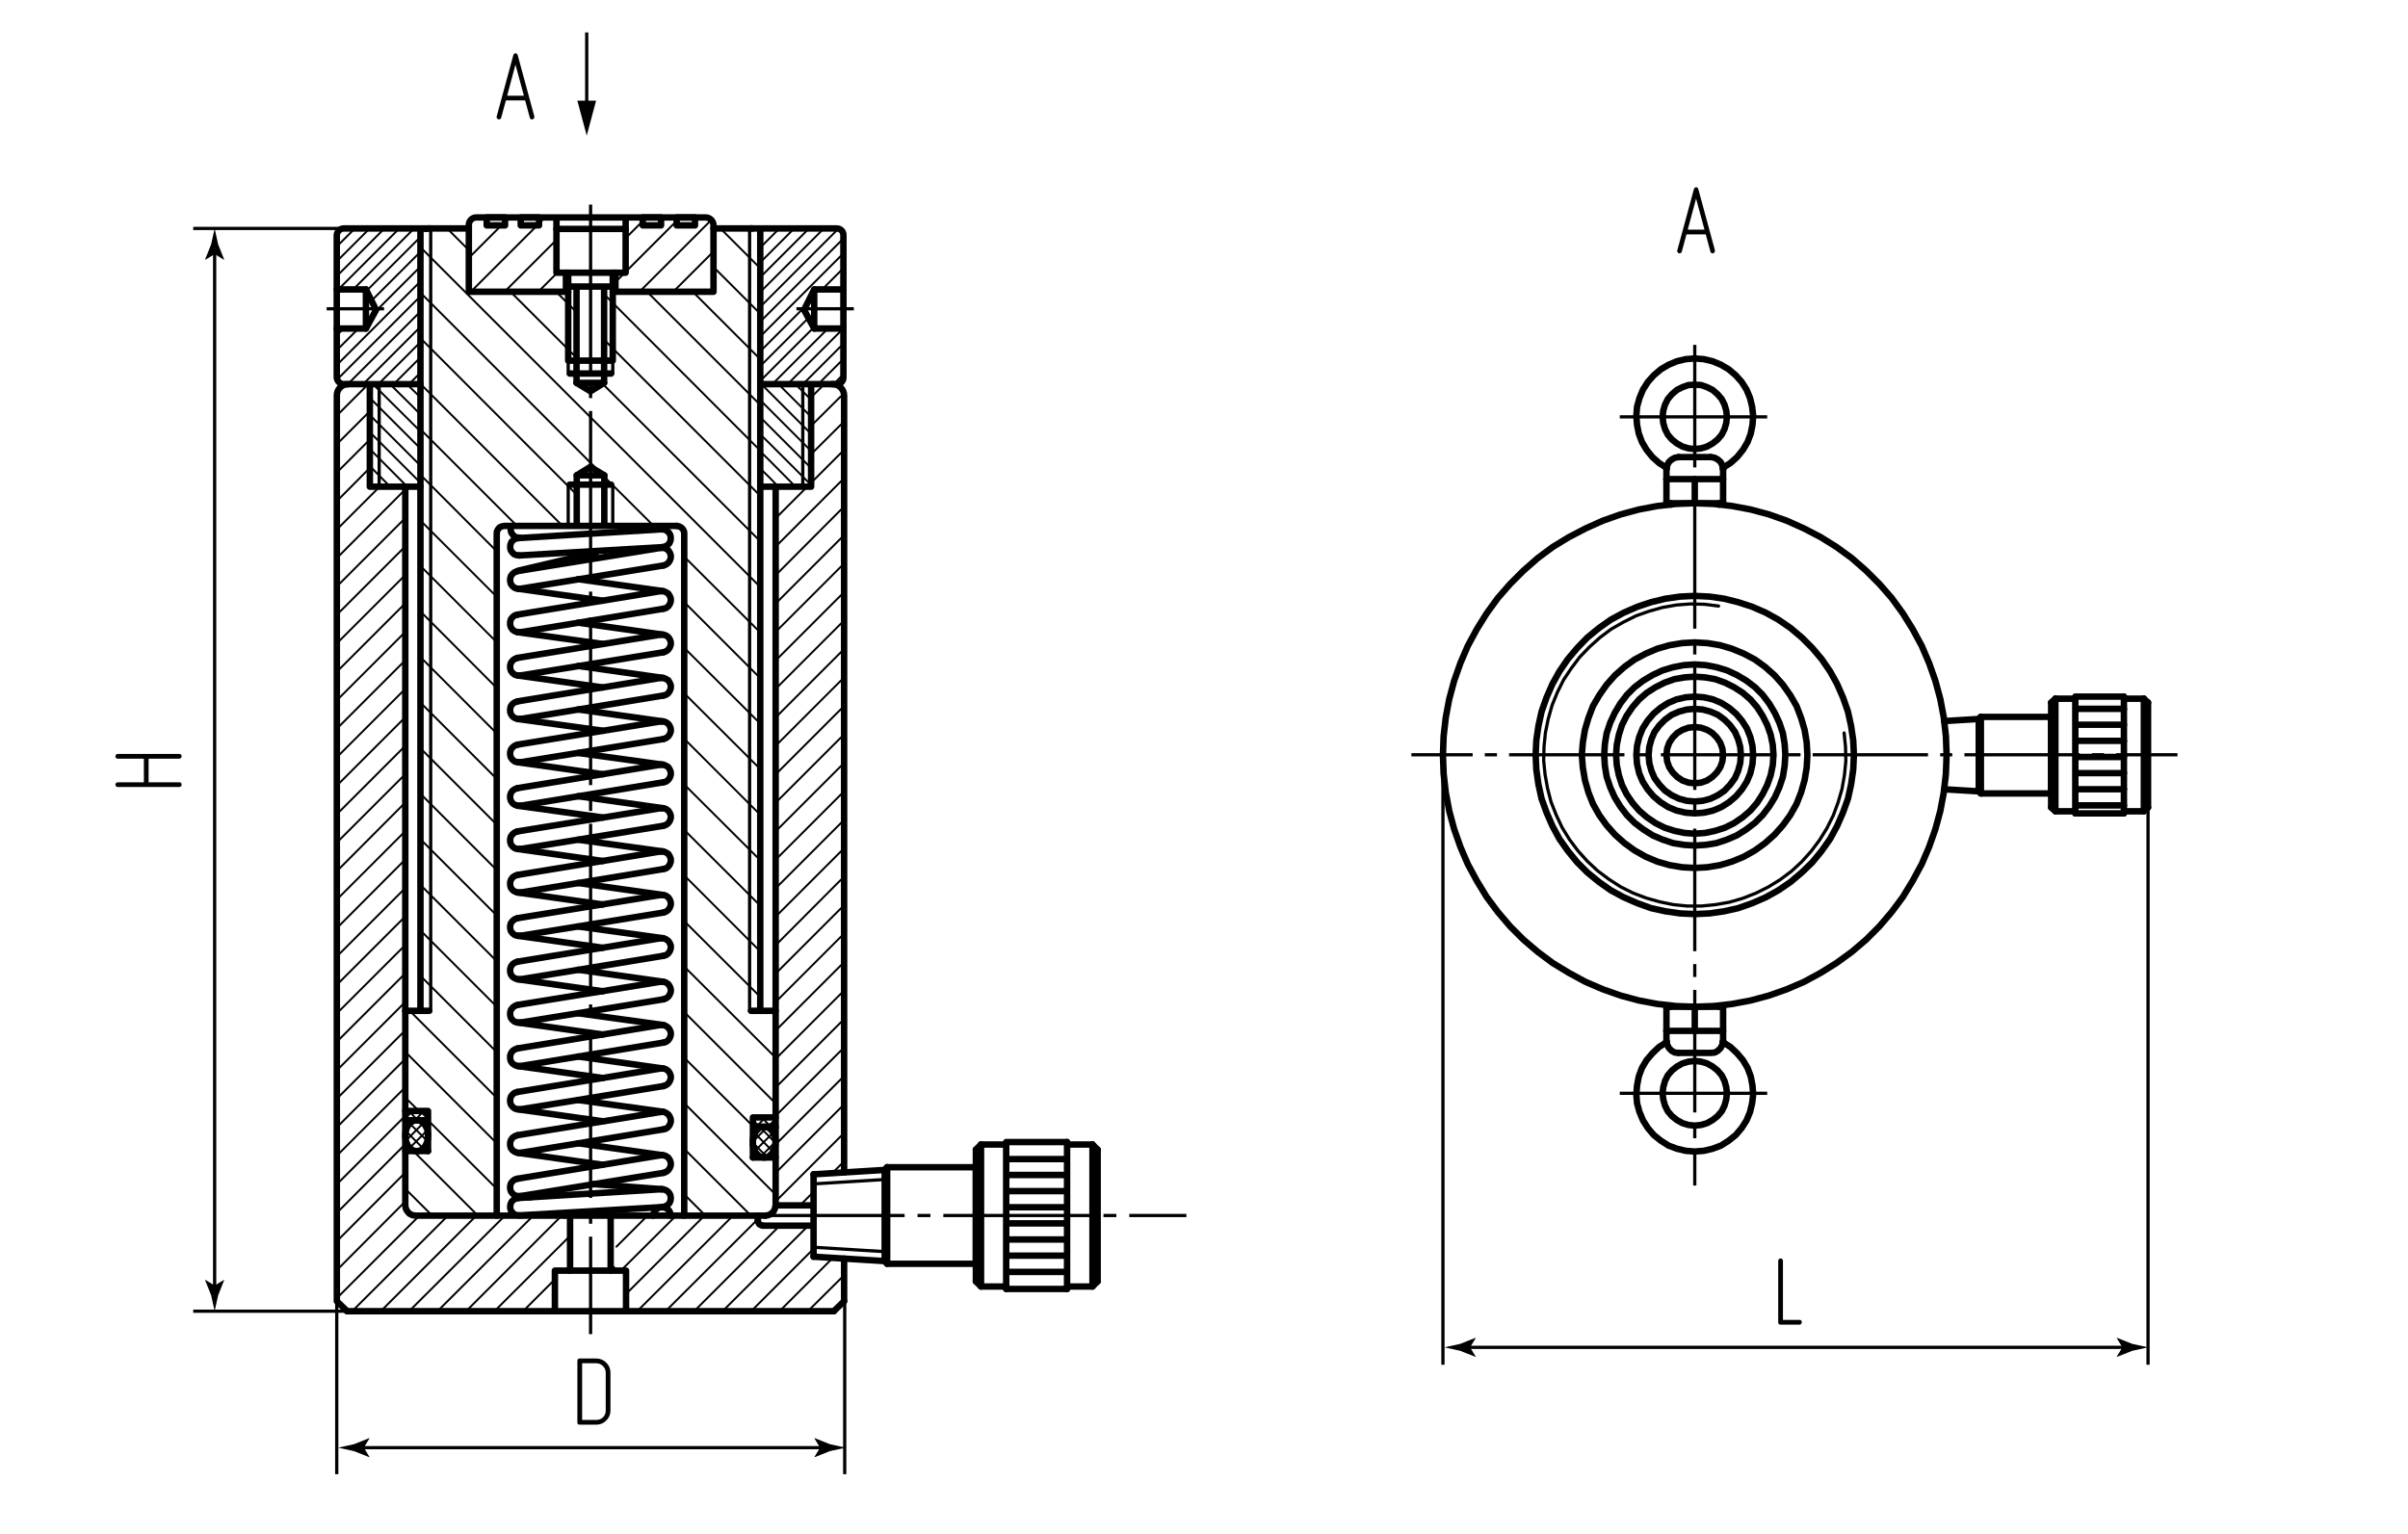 <?xml version="1.0" encoding="utf-8"?>
<!-- Generator: Adobe Illustrator 26.5.0, SVG Export Plug-In . SVG Version: 6.00 Build 0)  -->
<svg version="1.1" id="dg-pg" xmlns="http://www.w3.org/2000/svg" xmlns:xlink="http://www.w3.org/1999/xlink" x="0px" y="0px"
	 viewBox="0 0 373.227 237.76" style="enable-background:new 0 0 373.227 237.76;" xml:space="preserve">
<style type="text/css">
	.st0{fill:#010101;}
	.st1{fill:none;stroke:#000000;stroke-width:0.5;stroke-linecap:round;stroke-linejoin:round;stroke-miterlimit:10;}
	.st2{fill:none;stroke:#000000;stroke-width:0.3;stroke-linecap:round;stroke-linejoin:round;stroke-miterlimit:10;}
	.st3{fill:none;stroke:#000000;stroke-width:0.5;stroke-miterlimit:10;stroke-dasharray:26,2,2,2;}
	.st4{fill:none;stroke:#000000;stroke-width:0.5;stroke-miterlimit:10;stroke-dasharray:19,2,2,2;}
	.st5{fill:none;stroke:#000000;stroke-width:0.5;stroke-miterlimit:10;stroke-dasharray:22.819,2,2,2;}
	.st6{fill:none;stroke:#000000;stroke-width:0.5;stroke-miterlimit:10;}
	.st7{fill:none;stroke:#000000;stroke-width:0.5;stroke-miterlimit:10;stroke-dasharray:1.882,1.882;}
	.st8{fill:none;stroke:#000000;stroke-width:0.5;stroke-miterlimit:10;stroke-dasharray:17.879,1.882,1.882,1.882;}
	.st9{fill:none;stroke:#010101;stroke-width:0.5;stroke-miterlimit:10;}
	.st10{fill:none;stroke:#000000;stroke-linecap:round;stroke-linejoin:round;stroke-miterlimit:10;}
</style>
<g id="Texts">
	<g>
		<g>
			<path class="st0" d="M275.973,205.36c-0.24,0-0.36-0.12-0.36-0.36v-9.525c0-0.11,0.035-0.2,0.105-0.27
				c0.069-0.07,0.155-0.105,0.255-0.105s0.188,0.032,0.263,0.097c0.075,0.065,0.112,0.158,0.112,0.278v9.15h2.565
				c0.239,0,0.359,0.125,0.359,0.375c0,0.09-0.032,0.172-0.098,0.248c-0.064,0.075-0.152,0.112-0.262,0.112H275.973z"/>
		</g>
	</g>
	<g>
		<g>
			<path class="st0" d="M93.974,220.226c-0.43,0.43-0.95,0.645-1.56,0.645h-2.565c-0.24,0-0.36-0.12-0.36-0.36v-9.525
				c0-0.25,0.12-0.375,0.36-0.375h2.565c0.61,0,1.13,0.215,1.56,0.645c0.43,0.42,0.645,0.94,0.645,1.56v5.865
				C94.62,219.281,94.404,219.796,93.974,220.226z M93.884,212.816c0-0.2-0.038-0.387-0.112-0.562
				c-0.075-0.175-0.18-0.33-0.315-0.465c-0.135-0.135-0.291-0.242-0.465-0.322s-0.367-0.12-0.577-0.12h-2.19v8.79h2.19
				c0.42,0,0.77-0.138,1.05-0.413c0.28-0.275,0.42-0.623,0.42-1.042V212.816z"/>
		</g>
	</g>
	<g>
		<g>
			<path class="st0" d="M18.264,117.62c-0.25,0-0.375-0.125-0.375-0.375c0-0.09,0.032-0.173,0.097-0.248
				c0.065-0.075,0.158-0.113,0.278-0.113h9.525c0.12,0,0.21,0.035,0.27,0.105c0.06,0.07,0.09,0.155,0.09,0.255
				s-0.032,0.188-0.098,0.262c-0.065,0.075-0.152,0.113-0.262,0.113h-4.755v3.66h4.755c0.24,0,0.36,0.125,0.36,0.375
				c0,0.1-0.032,0.186-0.098,0.255c-0.065,0.07-0.152,0.105-0.262,0.105h-9.525c-0.11,0-0.2-0.035-0.27-0.105
				s-0.105-0.155-0.105-0.255c0-0.1,0.032-0.188,0.097-0.262c0.065-0.075,0.158-0.113,0.278-0.113h4.035v-3.66H18.264z"/>
		</g>
	</g>
	<g>
		<g>
			<path class="st0" d="M77.69,18.225c-0.06,0.19-0.175,0.285-0.345,0.285c-0.1,0-0.188-0.035-0.263-0.105s-0.112-0.155-0.112-0.255
				c0-0.04,0.005-0.075,0.015-0.105l2.565-9.45c0.06-0.22,0.175-0.33,0.345-0.33c0.18,0,0.3,0.11,0.36,0.33l2.565,9.45v0.105
				c0,0.1-0.037,0.185-0.112,0.255s-0.158,0.105-0.248,0.105c-0.19,0-0.305-0.095-0.345-0.285l-0.72-2.655H78.41L77.69,18.225z
				 M79.895,10.02l-1.29,4.815H81.2L79.895,10.02z"/>
		</g>
	</g>
	<g>
		<g>
			<path class="st0" d="M260.677,38.99c-0.061,0.19-0.175,0.285-0.345,0.285c-0.101,0-0.188-0.035-0.263-0.105
				s-0.112-0.155-0.112-0.255c0-0.04,0.005-0.075,0.015-0.105l2.564-9.45c0.061-0.22,0.175-0.33,0.346-0.33
				c0.18,0,0.3,0.11,0.359,0.33l2.565,9.45v0.105c0,0.1-0.037,0.185-0.112,0.255s-0.158,0.105-0.248,0.105
				c-0.189,0-0.305-0.095-0.345-0.285l-0.72-2.655h-2.985L260.677,38.99z M262.882,30.785l-1.29,4.815h2.595L262.882,30.785z"/>
		</g>
	</g>
</g>
<g id="Thread">
	<line class="st1" x1="124.429" y1="59.725" x2="124.429" y2="75.45"/>
	<line class="st1" x1="137.127" y1="182.862" x2="126.101" y2="183.544"/>
	<line class="st1" x1="137.157" y1="194.047" x2="126.131" y2="193.365"/>
	<line class="st1" x1="58.77" y1="59.725" x2="58.77" y2="75.45"/>
	<path class="st1" d="M129.142,67.916"/>
	<path class="st1" d="M129.142,38.597"/>
	<polyline class="st1" points="266.366,93.955 264.198,93.684 262.03,93.629 259.861,93.792 257.692,94.172 255.579,94.767 
		253.573,95.472 251.621,96.449 249.723,97.533 247.99,98.833 246.363,100.298 244.845,101.87 243.544,103.604 242.351,105.392 
		241.376,107.345 240.563,109.35 239.966,111.465 239.533,113.578 239.316,115.747 239.261,117.915 239.478,120.084 
		239.858,122.198 240.399,124.313 241.213,126.371 242.134,128.324 243.272,130.167 244.574,131.902 246.037,133.528 
		247.61,134.991 249.345,136.293 251.188,137.485 253.139,138.461 255.144,139.219 257.259,139.816 259.373,140.249 
		261.542,140.466 263.71,140.466 265.879,140.249 268.047,139.871 270.107,139.274 272.167,138.461 274.118,137.485 
		275.961,136.346 277.696,135.045 279.269,133.582 280.732,131.955 282.032,130.221 283.172,128.378 284.147,126.426 
		284.906,124.366 285.503,122.306 285.882,120.138 286.098,117.969 286.045,115.801 285.828,113.633 	"/>
	<line class="st1" x1="94.976" y1="75.274" x2="94.976" y2="81.353"/>
	<line class="st1" x1="88.068" y1="75.134" x2="88.068" y2="81.099"/>
	<line class="st1" x1="94.976" y1="55.727" x2="94.976" y2="57.838"/>
	<line class="st1" x1="88.068" y1="45.514" x2="88.068" y2="57.583"/>
	<line class="st1" x1="66.757" y1="35.417" x2="66.757" y2="156.749"/>
	<line class="st1" x1="116.185" y1="35.417" x2="116.185" y2="156.749"/>
	<path class="st1" d="M42.972,70.746"/>
</g>
<g id="Sections">
	<line class="st2" x1="87.485" y1="188.841" x2="87.068" y2="188.462"/>
	<line class="st2" x1="120.223" y1="175.617" x2="119.844" y2="175.238"/>
	<line class="st2" x1="119.466" y1="174.678" x2="118.064" y2="173.238"/>
	<line class="st2" x1="117.723" y1="174.678" x2="116.699" y2="173.655"/>
	<line class="st2" x1="120.186" y1="177.178" x2="117.836" y2="174.791"/>
	<line class="st2" x1="119.807" y1="178.543" x2="117.003" y2="175.701"/>
	<line class="st2" x1="118.897" y1="179.376" x2="116.699" y2="177.178"/>
	<line class="st2" x1="66.341" y1="173.488" x2="65.129" y2="172.238"/>
	<line class="st2" x1="64.75" y1="173.678" x2="63.348" y2="172.238"/>
	<line class="st2" x1="66.19" y1="175.117" x2="64.788" y2="173.678"/>
	<line class="st2" x1="63.007" y1="176.678" x2="62.817" y2="176.488"/>
	<line class="st2" x1="66.228" y1="176.898" x2="63.5" y2="174.17"/>
	<line class="st2" x1="65.584" y1="178.035" x2="62.893" y2="175.345"/>
	<line class="st2" x1="64.219" y1="178.414" x2="63.045" y2="177.239"/>
	<line class="st2" x1="117.874" y1="179.338" x2="120.223" y2="176.989"/>
	<line class="st2" x1="117.003" y1="178.429" x2="119.844" y2="175.587"/>
	<line class="st2" x1="119.011" y1="174.678" x2="120.223" y2="173.465"/>
	<line class="st2" x1="116.699" y1="176.989" x2="118.897" y2="174.753"/>
	<line class="st2" x1="117.23" y1="174.678" x2="118.632" y2="173.238"/>
	<line class="st2" x1="116.699" y1="173.465" x2="116.889" y2="173.238"/>
	<line class="st2" x1="64.826" y1="178.452" x2="66.19" y2="177.05"/>
	<line class="st2" x1="63.5" y1="177.959" x2="66.228" y2="175.231"/>
	<line class="st2" x1="66.038" y1="173.678" x2="66.341" y2="173.374"/>
	<line class="st2" x1="62.931" y1="176.823" x2="65.621" y2="174.094"/>
	<line class="st2" x1="64.295" y1="173.678" x2="65.697" y2="172.238"/>
	<line class="st2" x1="63.045" y1="174.928" x2="64.257" y2="173.715"/>
	<line class="st2" x1="62.817" y1="173.374" x2="63.954" y2="172.238"/>
	<line class="st2" x1="62.817" y1="181.679" x2="63.045" y2="181.452"/>
	<line class="st2" x1="120.868" y1="186.871" x2="120.223" y2="186.226"/>
	<line class="st2" x1="95.67" y1="196.988" x2="94.647" y2="195.965"/>
	<g>
		<line class="st2" x1="125.793" y1="61.514" x2="127.436" y2="59.901"/>
		<line class="st2" x1="125.929" y1="65.811" x2="130.307" y2="61.463"/>
		<line class="st2" x1="125.555" y1="70.581" x2="130.766" y2="65.4"/>
		<line class="st2" x1="120.212" y1="80.357" x2="130.378" y2="70.191"/>
		<line class="st2" x1="120.212" y1="84.752" x2="130.822" y2="74.143"/>
		<line class="st2" x1="120.212" y1="89.186" x2="130.822" y2="78.538"/>
		<line class="st2" x1="120.212" y1="93.581" x2="130.822" y2="82.972"/>
		<line class="st2" x1="120.212" y1="97.977" x2="130.822" y2="87.367"/>
		<line class="st2" x1="120.212" y1="102.41" x2="130.822" y2="91.8"/>
		<line class="st2" x1="120.212" y1="106.805" x2="130.822" y2="96.196"/>
		<line class="st2" x1="120.212" y1="111.239" x2="130.822" y2="100.629"/>
		<line class="st2" x1="120.212" y1="115.634" x2="130.822" y2="105.025"/>
		<line class="st2" x1="120.212" y1="120.068" x2="130.822" y2="109.458"/>
		<line class="st2" x1="120.212" y1="124.463" x2="130.822" y2="113.853"/>
		<line class="st2" x1="120.212" y1="128.896" x2="130.822" y2="118.287"/>
		<line class="st2" x1="120.212" y1="133.292" x2="130.822" y2="122.682"/>
		<line class="st2" x1="120.212" y1="137.725" x2="130.822" y2="127.115"/>
		<line class="st2" x1="120.212" y1="142.121" x2="130.822" y2="131.511"/>
		<line class="st2" x1="120.212" y1="146.554" x2="130.822" y2="135.906"/>
		<line class="st2" x1="120.212" y1="150.949" x2="130.822" y2="140.34"/>
		<line class="st2" x1="120.212" y1="155.345" x2="130.822" y2="144.735"/>
		<line class="st2" x1="120.212" y1="159.778" x2="130.822" y2="149.168"/>
		<line class="st2" x1="120.212" y1="164.173" x2="130.822" y2="153.564"/>
		<line class="st2" x1="95.544" y1="193.274" x2="100.357" y2="188.462"/>
		<line class="st2" x1="120.212" y1="168.607" x2="130.822" y2="157.997"/>
		<line class="st2" x1="120.212" y1="173.002" x2="130.822" y2="162.393"/>
		<line class="st2" x1="96.226" y1="196.988" x2="104.79" y2="188.462"/>
		<line class="st2" x1="120.212" y1="177.436" x2="130.822" y2="166.826"/>
		<line class="st2" x1="97.022" y1="200.625" x2="109.185" y2="188.462"/>
		<line class="st2" x1="120.212" y1="181.831" x2="130.822" y2="171.221"/>
		<line class="st2" x1="98.765" y1="203.278" x2="113.619" y2="188.462"/>
		<line class="st2" x1="120.212" y1="186.264" x2="130.822" y2="175.655"/>
		<line class="st2" x1="103.161" y1="203.278" x2="118.014" y2="188.462"/>
		<line class="st2" x1="107.594" y1="203.278" x2="120.767" y2="190.105"/>
		<line class="st2" x1="123.944" y1="186.928" x2="126.025" y2="184.846"/>
		<line class="st2" x1="129.041" y1="181.831" x2="130.802" y2="180.07"/>
		<line class="st2" x1="111.989" y1="203.278" x2="125.128" y2="190.177"/>
		<line class="st2" x1="116.423" y1="203.278" x2="126.025" y2="193.675"/>
		<line class="st2" x1="120.818" y1="203.278" x2="128.914" y2="195.182"/>
		<line class="st2" x1="125.214" y1="203.278" x2="130.822" y2="197.708"/>
		<line class="st2" x1="52.502" y1="64.136" x2="56.716" y2="59.923"/>
		<line class="st2" x1="52.502" y1="68.57" x2="57.015" y2="64.057"/>
		<line class="st2" x1="52.196" y1="73.271" x2="57.246" y2="68.221"/>
		<line class="st2" x1="52.196" y1="77.705" x2="57.152" y2="72.711"/>
		<line class="st2" x1="52.196" y1="82.1" x2="58.808" y2="75.488"/>
		<line class="st2" x1="52.196" y1="86.533" x2="62.806" y2="75.886"/>
		<line class="st2" x1="52.196" y1="90.929" x2="62.806" y2="80.319"/>
		<line class="st2" x1="52.196" y1="95.324" x2="62.806" y2="84.715"/>
		<line class="st2" x1="52.196" y1="99.758" x2="62.806" y2="89.148"/>
		<line class="st2" x1="52.196" y1="104.153" x2="62.806" y2="93.543"/>
		<line class="st2" x1="52.196" y1="108.586" x2="62.806" y2="97.977"/>
		<line class="st2" x1="52.196" y1="112.982" x2="62.806" y2="102.372"/>
		<line class="st2" x1="52.196" y1="117.415" x2="62.806" y2="106.805"/>
		<line class="st2" x1="52.196" y1="121.811" x2="62.806" y2="111.201"/>
		<line class="st2" x1="52.196" y1="126.244" x2="62.806" y2="115.634"/>
		<line class="st2" x1="52.196" y1="130.639" x2="62.806" y2="120.03"/>
		<line class="st2" x1="52.196" y1="135.073" x2="62.806" y2="124.425"/>
		<line class="st2" x1="52.196" y1="139.468" x2="62.806" y2="128.858"/>
		<line class="st2" x1="52.196" y1="143.901" x2="62.806" y2="133.254"/>
		<line class="st2" x1="52.196" y1="148.297" x2="62.806" y2="137.687"/>
		<line class="st2" x1="52.196" y1="152.692" x2="62.806" y2="142.083"/>
		<line class="st2" x1="52.196" y1="157.126" x2="62.806" y2="146.516"/>
		<line class="st2" x1="52.196" y1="161.521" x2="62.806" y2="150.911"/>
		<line class="st2" x1="52.196" y1="165.954" x2="62.806" y2="155.345"/>
		<line class="st2" x1="52.196" y1="170.35" x2="62.806" y2="159.74"/>
		<line class="st2" x1="52.196" y1="174.783" x2="62.806" y2="164.173"/>
		<line class="st2" x1="52.196" y1="179.179" x2="62.806" y2="168.569"/>
		<line class="st2" x1="52.234" y1="183.574" x2="62.806" y2="173.002"/>
		<line class="st2" x1="52.438" y1="187.803" x2="62.806" y2="177.398"/>
		<line class="st2" x1="52.424" y1="192.213" x2="62.806" y2="181.793"/>
		<line class="st2" x1="52.424" y1="196.693" x2="62.806" y2="186.273"/>
		<line class="st2" x1="52.196" y1="201.269" x2="64.864" y2="188.602"/>
		<line class="st2" x1="54.583" y1="203.278" x2="69.437" y2="188.462"/>
		<line class="st2" x1="59.017" y1="203.278" x2="73.832" y2="188.462"/>
		<line class="st2" x1="63.412" y1="203.278" x2="78.266" y2="188.462"/>
		<line class="st2" x1="67.808" y1="203.278" x2="82.661" y2="188.462"/>
		<line class="st2" x1="72.241" y1="203.278" x2="87.057" y2="188.462"/>
		<line class="st2" x1="76.636" y1="203.278" x2="88.383" y2="191.569"/>
		<line class="st2" x1="81.07" y1="203.278" x2="85.996" y2="198.352"/>
	</g>
	<line class="st2" x1="97.564" y1="203.278" x2="97.034" y2="202.747"/>
	<g>
		<line class="st2" x1="109.348" y1="188.462" x2="106.052" y2="185.165"/>
		<line class="st2" x1="116.396" y1="188.462" x2="106.052" y2="178.118"/>
		<line class="st2" x1="120.223" y1="185.203" x2="106.052" y2="171.032"/>
		<line class="st2" x1="116.398" y1="174.292" x2="106.052" y2="163.984"/>
		<line class="st2" x1="120.223" y1="171.07" x2="106.052" y2="156.898"/>
		<line class="st2" x1="119.841" y1="163.602" x2="106.052" y2="149.85"/>
		<line class="st2" x1="117.874" y1="154.587" x2="106.052" y2="142.803"/>
		<line class="st2" x1="117.874" y1="147.539" x2="106.052" y2="135.717"/>
		<line class="st2" x1="117.874" y1="140.453" x2="106.052" y2="128.669"/>
		<line class="st2" x1="117.874" y1="133.405" x2="106.052" y2="121.621"/>
		<line class="st2" x1="117.874" y1="126.358" x2="106.052" y2="114.535"/>
		<line class="st2" x1="117.874" y1="119.272" x2="106.052" y2="107.487"/>
		<line class="st2" x1="117.874" y1="112.224" x2="106.052" y2="100.44"/>
		<line class="st2" x1="117.874" y1="105.176" x2="106.052" y2="93.354"/>
		<line class="st2" x1="117.874" y1="98.09" x2="106.052" y2="86.306"/>
		<line class="st2" x1="101.223" y1="81.439" x2="93.729" y2="73.983"/>
		<line class="st2" x1="117.874" y1="62.813" x2="100.42" y2="45.36"/>
		<line class="st2" x1="117.874" y1="55.727" x2="107.538" y2="45.391"/>
		<line class="st2" x1="117.874" y1="48.68" x2="110.915" y2="41.721"/>
		<line class="st2" x1="117.874" y1="41.632" x2="111.66" y2="35.417"/>
		<line class="st2" x1="66.986" y1="188.462" x2="62.817" y2="184.294"/>
		<line class="st2" x1="74.071" y1="188.462" x2="64.333" y2="178.724"/>
		<line class="st2" x1="76.989" y1="184.294" x2="66.528" y2="173.87"/>
		<line class="st2" x1="76.989" y1="177.246" x2="62.95" y2="163.207"/>
		<line class="st2" x1="76.989" y1="170.198" x2="63.954" y2="157.164"/>
		<line class="st2" x1="76.989" y1="163.113" x2="65.205" y2="151.328"/>
		<line class="st2" x1="76.989" y1="156.065" x2="65.205" y2="144.28"/>
		<line class="st2" x1="76.989" y1="149.017" x2="65.205" y2="137.232"/>
		<line class="st2" x1="76.989" y1="141.931" x2="65.205" y2="130.147"/>
		<line class="st2" x1="76.989" y1="134.883" x2="65.205" y2="123.099"/>
		<line class="st2" x1="76.989" y1="127.835" x2="65.205" y2="116.051"/>
		<line class="st2" x1="76.989" y1="120.75" x2="65.205" y2="108.965"/>
		<line class="st2" x1="76.989" y1="113.702" x2="65.205" y2="101.917"/>
		<line class="st2" x1="76.989" y1="106.654" x2="65.205" y2="94.832"/>
		<line class="st2" x1="76.989" y1="99.568" x2="65.205" y2="87.784"/>
		<line class="st2" x1="76.989" y1="92.52" x2="65.205" y2="80.736"/>
		<line class="st2" x1="76.989" y1="85.472" x2="65.205" y2="73.65"/>
		<line class="st2" x1="80.132" y1="81.53" x2="65.205" y2="66.602"/>
		<line class="st2" x1="87.296" y1="81.645" x2="65.205" y2="59.554"/>
		<line class="st2" x1="89.181" y1="76.483" x2="65.205" y2="52.469"/>
		<line class="st2" x1="92.127" y1="72.343" x2="65.205" y2="45.421"/>
		<line class="st2" x1="117.849" y1="91.018" x2="65.205" y2="38.373"/>
		<line class="st2" x1="72.522" y1="38.637" x2="69.297" y2="35.417"/>
		<line class="st2" x1="89.114" y1="55.217" x2="79.275" y2="45.39"/>
		<line class="st2" x1="117.76" y1="83.843" x2="93.593" y2="59.695"/>
		<line class="st2" x1="89.502" y1="48.537" x2="86.298" y2="45.332"/>
		<line class="st2" x1="117.874" y1="76.909" x2="93.704" y2="52.739"/>
		<line class="st2" x1="118.016" y1="70.041" x2="93.826" y2="45.813"/>
		<line class="st2" x1="64.816" y1="172.121" x2="62.918" y2="170.261"/>
	</g>
	<line class="st2" x1="125.718" y1="64.613" x2="120.83" y2="59.725"/>
	<line class="st2" x1="125.718" y1="61.96" x2="123.444" y2="59.725"/>
	<g>
		<polyline class="st2" points="65.167,64.272 63.916,62.984 60.62,59.725 		"/>
		<line class="st2" x1="65.19" y1="61.634" x2="63.258" y2="59.741"/>
		<polyline class="st2" points="65.167,66.886 63.916,65.636 57.967,59.725 		"/>
		<polyline class="st2" points="65.167,69.539 63.916,68.288 57.323,61.695 		"/>
		<polyline class="st2" points="65.167,72.191 63.916,70.941 57.323,64.348 		"/>
		<polyline class="st2" points="65.167,74.844 63.916,73.593 57.323,67 		"/>
		<line class="st2" x1="60.468" y1="75.45" x2="57.323" y2="72.267"/>
		<line class="st2" x1="63.121" y1="75.45" x2="57.323" y2="69.615"/>
	</g>
	<polyline class="st2" points="125.718,67.265 119.125,60.672 118.177,59.725 	"/>
	<polyline class="st2" points="125.718,69.918 119.125,63.325 117.836,62.036 	"/>
	<polyline class="st2" points="125.718,72.57 119.125,65.977 117.836,64.689 	"/>
	<polyline class="st2" points="125.718,75.185 119.125,68.592 117.836,67.341 	"/>
	<polyline class="st2" points="123.293,75.45 119.125,71.244 117.836,69.994 	"/>
	<polyline class="st2" points="120.64,75.45 119.125,73.896 117.836,72.646 	"/>
	<path class="st2" d="M135.2,36.171"/>
	<path class="st2" d="M127.617,43.754"/>
	<line class="st2" x1="52.208" y1="58.882" x2="65.042" y2="46.048"/>
	<line class="st2" x1="73.26" y1="44.942" x2="84.37" y2="33.832"/>
	<line class="st2" x1="54.011" y1="59.45" x2="65.042" y2="48.418"/>
	<line class="st2" x1="56.329" y1="59.502" x2="65.042" y2="50.789"/>
	<line class="st2" x1="58.684" y1="59.517" x2="65.042" y2="53.16"/>
	<line class="st2" x1="61.018" y1="59.554" x2="65.042" y2="55.53"/>
	<line class="st2" x1="63.48" y1="59.463" x2="65.042" y2="57.901"/>
	<line class="st2" x1="52.208" y1="56.585" x2="65.042" y2="43.751"/>
	<line class="st2" x1="58.155" y1="48.34" x2="65.042" y2="41.454"/>
	<line class="st2" x1="52.208" y1="54.288" x2="55.514" y2="50.981"/>
	<line class="st2" x1="57.615" y1="46.584" x2="65.042" y2="39.157"/>
	<line class="st2" x1="52.208" y1="51.991" x2="53.193" y2="51.006"/>
	<line class="st2" x1="56.82" y1="45.082" x2="65.042" y2="36.86"/>
	<line class="st2" x1="54.806" y1="44.799" x2="64.061" y2="35.544"/>
	<line class="st2" x1="52.208" y1="45.101" x2="61.863" y2="35.445"/>
	<line class="st2" x1="52.208" y1="42.804" x2="59.526" y2="35.485"/>
	<line class="st2" x1="52.208" y1="40.507" x2="57.377" y2="35.338"/>
	<line class="st2" x1="52.208" y1="38.21" x2="55.047" y2="35.371"/>
	<line class="st2" x1="118.011" y1="58.882" x2="126.224" y2="50.669"/>
	<line class="st2" x1="119.814" y1="59.45" x2="128.261" y2="51.003"/>
	<line class="st2" x1="122.132" y1="59.502" x2="130.845" y2="50.789"/>
	<line class="st2" x1="124.488" y1="59.517" x2="130.845" y2="53.16"/>
	<line class="st2" x1="126.822" y1="59.554" x2="130.845" y2="55.53"/>
	<line class="st2" x1="129.284" y1="59.463" x2="130.845" y2="57.901"/>
	<line class="st2" x1="118.011" y1="56.585" x2="125.301" y2="49.296"/>
	<line class="st2" x1="127.468" y1="44.832" x2="130.845" y2="41.454"/>
	<line class="st2" x1="118.011" y1="54.288" x2="124.766" y2="47.534"/>
	<line class="st2" x1="118.011" y1="51.991" x2="130.845" y2="39.157"/>
	<line class="st2" x1="118.011" y1="49.694" x2="130.845" y2="36.86"/>
	<line class="st2" x1="118.011" y1="47.397" x2="129.865" y2="35.544"/>
	<line class="st2" x1="118.011" y1="45.101" x2="127.667" y2="35.445"/>
	<line class="st2" x1="118.011" y1="42.804" x2="125.33" y2="35.485"/>
	<line class="st2" x1="118.011" y1="40.507" x2="123.18" y2="35.338"/>
	<line class="st2" x1="118.011" y1="38.21" x2="120.851" y2="35.371"/>
	<line class="st2" x1="78.489" y1="44.942" x2="86.148" y2="37.284"/>
	<line class="st2" x1="83.719" y1="44.942" x2="86.488" y2="42.173"/>
	<line class="st2" x1="96.97" y1="36.921" x2="100.059" y2="33.832"/>
	<line class="st2" x1="95.483" y1="43.636" x2="105.288" y2="33.832"/>
	<line class="st2" x1="99.408" y1="44.942" x2="110.253" y2="34.097"/>
	<line class="st2" x1="104.637" y1="44.942" x2="110.435" y2="39.144"/>
	<line class="st2" x1="72.832" y1="39.815" x2="78.815" y2="33.832"/>
</g>
<g id="Middles">
	<line class="st3" x1="91.539" y1="31.72" x2="91.539" y2="206.835"/>
	<line class="st4" x1="262.68" y1="53.465" x2="262.68" y2="183.801"/>
	<line class="st5" x1="117.393" y1="188.443" x2="183.883" y2="188.443"/>
	<g>
		<g>
			<line class="st6" x1="218.756" y1="117.014" x2="228.256" y2="117.014"/>
			<line class="st7" x1="230.138" y1="117.014" x2="232.961" y2="117.014"/>
			<line class="st8" x1="233.902" y1="117.014" x2="327.059" y2="117.014"/>
			<line class="st6" x1="328" y1="117.014" x2="337.5" y2="117.014"/>
		</g>
	</g>
	<line class="st6" x1="251.054" y1="64.628" x2="273.905" y2="64.628"/>
	<line class="st6" x1="251.054" y1="169.496" x2="273.905" y2="169.496"/>
	<line class="st3" x1="50.631" y1="47.871" x2="59.526" y2="47.871"/>
	<line class="st3" x1="123.444" y1="47.871" x2="132.339" y2="47.871"/>
</g>
<g id="Pointers">
	<g>
		<g>
			<line class="st6" x1="227.136" y1="208.883" x2="329.674" y2="208.883"/>
			<g>
				<path d="M227.854,208.883l0.877-1.441l-0.049-0.033l-2.35,0.933c-0.819,0.18-1.638,0.36-2.456,0.54
					c0.819,0.18,1.637,0.36,2.456,0.54l2.35,0.933l0.049-0.025L227.854,208.883z"/>
			</g>
			<g>
				<path d="M328.956,208.883l-0.877-1.441l0.049-0.033l2.35,0.933c0.819,0.18,1.637,0.36,2.456,0.54
					c-0.819,0.18-1.637,0.36-2.456,0.54l-2.35,0.933l-0.049-0.025L328.956,208.883z"/>
			</g>
		</g>
	</g>
	<g>
		<g>
			<line class="st6" x1="55.674" y1="224.436" x2="127.822" y2="224.436"/>
			<g>
				<path d="M56.392,224.436l0.877-1.441l-0.049-0.033l-2.35,0.933c-0.819,0.18-1.637,0.36-2.456,0.54
					c0.819,0.18,1.637,0.36,2.456,0.54l2.35,0.933l0.049-0.025L56.392,224.436z"/>
			</g>
			<g>
				<path d="M127.104,224.436l-0.877-1.441l0.049-0.033l2.35,0.933c0.819,0.18,1.637,0.36,2.456,0.54
					c-0.819,0.18-1.637,0.36-2.456,0.54l-2.35,0.933l-0.049-0.025L127.104,224.436z"/>
			</g>
		</g>
	</g>
	<g>
		<g>
			<line class="st6" x1="33.269" y1="200.017" x2="33.269" y2="38.678"/>
			<g>
				<path d="M33.269,199.299l-1.441-0.877l-0.033,0.049l0.933,2.35c0.18,0.819,0.36,1.637,0.54,2.456
					c0.18-0.819,0.36-1.637,0.54-2.456l0.933-2.35l-0.025-0.049L33.269,199.299z"/>
			</g>
			<g>
				<path d="M33.269,39.396l-1.441,0.877l-0.033-0.049l0.933-2.35c0.18-0.819,0.36-1.637,0.54-2.456
					c0.18,0.819,0.36,1.637,0.54,2.456l0.933,2.35l-0.025,0.049L33.269,39.396z"/>
			</g>
		</g>
	</g>
	<g>
		<g>
			<line class="st9" x1="90.939" y1="16.6" x2="90.939" y2="5.029"/>
			<g>
				<polygon class="st0" points="92.391,15.609 90.94,21.029 89.486,15.609 				"/>
			</g>
		</g>
	</g>
</g>
<g id="Callout">
	<line class="st6" x1="332.935" y1="125.361" x2="332.935" y2="211.578"/>
	<line class="st6" x1="223.648" y1="117.049" x2="223.648" y2="211.578"/>
	<line class="st6" x1="130.927" y1="201.724" x2="130.927" y2="228.549"/>
	<line class="st6" x1="52.196" y1="201.724" x2="52.196" y2="228.549"/>
	<line class="st6" x1="29.95" y1="35.417" x2="66.379" y2="35.417"/>
	<line class="st6" x1="29.95" y1="203.278" x2="53.799" y2="203.278"/>
</g>
<g id="BaseContour">
	<polyline class="st10" points="62.817,75.45 62.817,186.871 62.893,187.363 63.121,187.78 63.462,188.159 63.916,188.386 
		64.409,188.462 91.502,188.462 	"/>
	<polyline class="st10" points="86.007,203.278 86.007,196.988 91.502,196.988 	"/>
	<line class="st10" x1="88.356" y1="196.988" x2="88.356" y2="188.462"/>
	<polyline class="st10" points="72.668,35.417 66.379,35.417 66,35.493 	"/>
	<line class="st10" x1="62.817" y1="156.712" x2="66.528" y2="156.712"/>
	<polyline class="st10" points="104.877,81.53 78.164,81.53 77.785,81.605 77.444,81.757 77.216,82.022 77.027,82.363 
		76.989,82.742 76.989,84.826 76.989,188.462 	"/>
	<path class="st10" d="M66.341,172.238h-3.524 M62.817,173.678h3.524 M66.341,178.452v-6.214"/>
	<polygon class="st10" points="64.598,178.452 64.409,178.452 64.295,178.414 64.219,178.414 64.106,178.376 64.03,178.338 
		63.916,178.3 63.841,178.225 63.765,178.187 63.689,178.111 63.575,178.035 63.5,177.959 63.424,177.884 63.348,177.808 
		63.31,177.694 63.234,177.618 63.159,177.505 63.121,177.391 63.083,177.277 63.007,177.164 62.969,177.05 62.931,176.936 
		62.893,176.785 62.893,176.671 62.855,176.557 62.855,176.406 62.817,176.292 62.817,176.178 62.817,176.027 62.817,175.913 
		62.855,175.762 62.855,175.648 62.855,175.496 62.893,175.383 62.931,175.269 62.969,175.155 63.007,175.004 63.045,174.89 
		63.083,174.776 63.159,174.663 63.196,174.587 63.272,174.473 63.348,174.36 63.386,174.284 63.462,174.208 63.537,174.132 
		63.613,174.056 63.727,173.981 63.803,173.905 63.878,173.867 63.992,173.829 64.068,173.753 64.144,173.753 64.257,173.715 
		64.333,173.678 64.447,173.678 64.523,173.678 64.636,173.678 64.75,173.678 64.826,173.678 64.939,173.715 65.015,173.753 
		65.091,173.753 65.205,173.829 65.28,173.867 65.394,173.905 65.47,173.981 65.546,174.056 65.621,174.132 65.697,174.208 
		65.773,174.284 65.849,174.36 65.925,174.473 65.963,174.587 66.038,174.663 66.076,174.776 66.114,174.89 66.19,175.004 
		66.228,175.155 66.266,175.269 66.266,175.383 66.304,175.496 66.304,175.648 66.341,175.762 66.341,175.913 66.341,176.027 
		66.341,176.178 66.341,176.292 66.341,176.406 66.304,176.557 66.304,176.671 66.266,176.785 66.228,176.936 66.19,177.05 
		66.152,177.164 66.114,177.277 66.038,177.391 66,177.505 65.925,177.618 65.887,177.694 65.811,177.808 65.735,177.884 
		65.659,177.959 65.584,178.035 65.508,178.111 65.432,178.187 65.318,178.225 65.243,178.3 65.167,178.338 65.053,178.376 
		64.977,178.414 64.864,178.414 64.788,178.452 64.674,178.452 	"/>
	<line class="st10" x1="66.341" y1="178.452" x2="62.817" y2="178.452"/>
	<line class="st10" x1="91.502" y1="203.278" x2="53.799" y2="203.278"/>
	<line class="st10" x1="65.167" y1="35.493" x2="65.167" y2="156.712"/>
	<polyline class="st10" points="57.323,59.725 57.323,75.45 65.167,75.45 	"/>
	<path class="st10" d="M53.799,203.278l-1.591-1.554 M52.208,201.724V61.303c0-0.965,0.783-1.748,1.748-1.748h11.211"/>
	<line class="st10" x1="126.94" y1="59.554" x2="117.836" y2="59.554"/>
	<path class="st10" d="M118.632,188.462h-27.13 M120.223,75.45v111.421"/>
	<polyline class="st10" points="97.034,203.278 97.034,196.988 91.502,196.988 	"/>
	<path class="st10" d="M110.587,35.417h6.074 M94.647,196.988v-8.526"/>
	<line class="st10" x1="120.223" y1="156.712" x2="116.396" y2="156.712"/>
	<polyline class="st10" points="106.052,188.462 106.052,85.15 106.052,82.742 106.014,82.363 105.825,82.022 105.559,81.757 
		105.256,81.605 104.877,81.53 	"/>
	<path class="st10" d="M116.699,173.238h3.524 M120.223,174.678h-3.524 M116.699,179.452v-6.214"/>
	<polygon class="st10" points="118.443,179.452 118.632,179.452 118.746,179.414 118.821,179.414 118.935,179.376 119.011,179.338 
		119.087,179.3 119.2,179.225 119.276,179.187 119.352,179.111 119.428,179.035 119.503,178.959 119.579,178.884 119.655,178.808 
		119.731,178.694 119.807,178.618 119.844,178.505 119.92,178.391 119.958,178.277 119.996,178.164 120.034,178.05 120.072,177.936 
		120.11,177.785 120.148,177.671 120.186,177.557 120.186,177.406 120.186,177.292 120.186,177.178 120.223,177.027 
		120.186,176.913 120.186,176.762 120.186,176.648 120.148,176.496 120.148,176.383 120.11,176.269 120.072,176.155 
		120.034,176.004 119.996,175.89 119.92,175.776 119.882,175.663 119.807,175.587 119.769,175.473 119.693,175.36 119.617,175.284 
		119.541,175.208 119.466,175.132 119.39,175.057 119.314,174.981 119.238,174.905 119.162,174.867 119.049,174.829 
		118.973,174.753 118.859,174.753 118.784,174.716 118.67,174.678 118.594,174.678 118.48,174.678 118.405,174.678 118.291,174.678 
		118.215,174.678 118.101,174.716 118.026,174.753 117.912,174.753 117.836,174.829 117.723,174.867 117.647,174.905 
		117.571,174.981 117.495,175.057 117.419,175.132 117.344,175.208 117.268,175.284 117.192,175.36 117.116,175.473 
		117.078,175.587 117.003,175.663 116.965,175.776 116.889,175.89 116.851,176.004 116.813,176.155 116.775,176.269 
		116.737,176.383 116.737,176.496 116.699,176.648 116.699,176.762 116.699,176.913 116.699,177.027 116.699,177.178 
		116.699,177.292 116.699,177.406 116.699,177.557 116.737,177.671 116.775,177.785 116.813,177.936 116.851,178.05 
		116.889,178.164 116.927,178.277 116.965,178.391 117.041,178.505 117.078,178.618 117.154,178.694 117.23,178.808 
		117.306,178.884 117.382,178.959 117.457,179.035 117.533,179.111 117.609,179.187 117.685,179.225 117.798,179.3 117.874,179.338 
		117.95,179.376 118.064,179.414 118.139,179.414 118.253,179.452 118.329,179.452 	"/>
	<line class="st10" x1="116.699" y1="179.452" x2="120.223" y2="179.452"/>
	<line class="st10" x1="91.502" y1="203.278" x2="129.242" y2="203.278"/>
	<line class="st10" x1="117.836" y1="35.493" x2="117.836" y2="156.712"/>
	<path class="st10" d="M130.833,181.755V61.34c0-0.986-0.8-1.786-1.786-1.786h-1.731"/>
	<line class="st10" x1="130.833" y1="201.724" x2="130.833" y2="195.131"/>
	<polyline class="st10" points="125.718,59.725 125.718,75.45 117.836,75.45 	"/>
	<polyline class="st10" points="80.21,182.74 79.793,182.854 79.452,183.119 79.187,183.46 79.073,183.877 79.073,184.294 
		79.187,184.711 79.452,185.052 79.793,185.317 80.21,185.431 80.664,185.431 	"/>
	<path class="st10" d="M102.831,175.086l-22.167,3.638 M80.21,175.996l22.167-3.6"/>
	<polyline class="st10" points="80.21,175.996 79.793,176.147 79.452,176.375 79.187,176.754 79.073,177.132 79.073,177.587 
		79.187,178.004 79.452,178.345 79.793,178.572 80.21,178.724 80.664,178.724 	"/>
	<line class="st10" x1="80.361" y1="185.469" x2="82.218" y2="185.62"/>
	<polyline class="st10" points="80.361,185.734 79.945,185.81 79.566,186.037 79.262,186.34 79.111,186.757 79.073,187.174 
		79.149,187.591 79.376,187.932 79.679,188.235 80.096,188.386 80.513,188.424 	"/>
	<path class="st10" d="M102.68,187.136l-22.167,1.288 M80.323,185.734l22.205-1.364"/>
	<polyline class="st10" points="102.831,175.086 103.248,174.973 103.589,174.707 103.816,174.366 103.968,173.95 103.968,173.533 
		103.816,173.116 103.589,172.775 103.21,172.51 102.831,172.358 102.376,172.396 	"/>
	<polyline class="st10" points="102.68,187.136 103.096,187.022 103.475,186.833 103.778,186.492 103.93,186.113 103.968,185.658 
		103.892,185.241 103.665,184.862 103.362,184.597 102.945,184.408 102.528,184.37 	"/>
	<polyline class="st10" points="80.361,83.424 79.945,83.5 79.566,83.727 79.262,84.031 79.111,84.447 79.073,84.864 79.149,85.281 
		79.376,85.622 79.679,85.925 80.096,86.077 80.513,86.115 	"/>
	<polyline class="st10" points="79.149,82.117 79.225,82.534 79.452,82.875 79.755,83.178 80.172,83.33 80.589,83.367 	"/>
	<path class="st10" d="M102.68,84.826l-22.167,1.288 M80.323,83.424l22.205-1.364"/>
	<polyline class="st10" points="102.68,84.826 103.096,84.713 103.475,84.523 103.778,84.182 103.93,83.803 103.968,83.348 
		103.892,82.932 103.665,82.553 103.362,82.288 102.945,82.098 102.528,82.06 	"/>
	<polyline class="st10" points="103.968,188.462 103.892,188.045 103.703,187.666 103.399,187.401 103.021,187.212 102.604,187.174 
		102.187,187.212 101.846,187.401 101.543,187.666 101.315,188.045 101.24,188.462 	"/>
	<polyline class="st10" points="102.831,181.831 103.248,181.679 103.589,181.414 103.816,181.073 103.968,180.656 103.968,180.24 
		103.816,179.823 103.589,179.482 103.21,179.216 102.831,179.103 102.376,179.103 	"/>
	<path class="st10" d="M102.831,168.379l-22.167,3.6 M80.21,169.289l22.167-3.638 M89.607,177.246l13.186,1.857 M80.248,178.724
		l13.186,1.857"/>
	<polyline class="st10" points="80.21,169.289 79.793,169.403 79.452,169.668 79.187,170.009 79.073,170.426 79.073,170.842 
		79.187,171.259 79.452,171.6 79.793,171.865 80.21,171.979 80.664,171.979 	"/>
	<polyline class="st10" points="102.831,168.379 103.248,168.228 103.589,167.963 103.816,167.622 103.968,167.205 103.968,166.788 
		103.816,166.371 103.589,166.03 103.21,165.765 102.831,165.651 102.376,165.651 	"/>
	<path class="st10" d="M102.831,161.635l-22.167,3.638 M80.21,162.544l22.167-3.638 M89.607,170.539l13.186,1.819 M80.248,171.979
		l13.186,1.857"/>
	<polyline class="st10" points="80.21,162.544 79.793,162.696 79.452,162.923 79.187,163.302 79.073,163.681 79.073,164.136 
		79.187,164.552 79.452,164.893 79.793,165.121 80.21,165.272 80.664,165.272 	"/>
	<polyline class="st10" points="102.831,161.635 103.248,161.521 103.589,161.256 103.816,160.915 103.968,160.498 103.968,160.043 
		103.816,159.664 103.589,159.323 103.21,159.058 102.831,158.907 102.376,158.907 	"/>
	<path class="st10" d="M102.831,154.928l-22.167,3.6 M80.21,155.799l22.167-3.6 M89.607,163.795l13.186,1.857 M80.248,165.272
		l13.186,1.857"/>
	<polyline class="st10" points="80.21,155.799 79.793,155.951 79.452,156.216 79.187,156.557 79.073,156.974 79.073,157.391 
		79.187,157.808 79.452,158.149 79.793,158.414 80.21,158.528 80.664,158.528 	"/>
	<polyline class="st10" points="102.831,154.928 103.248,154.776 103.589,154.511 103.816,154.17 103.968,153.753 103.968,153.336 
		103.816,152.92 103.589,152.579 103.21,152.313 102.831,152.2 102.376,152.2 	"/>
	<path class="st10" d="M102.831,148.183l-22.167,3.638 M80.21,149.093l22.167-3.638 M89.607,157.088l13.186,1.819 M80.248,158.528
		l13.186,1.857"/>
	<polyline class="st10" points="80.21,149.093 79.793,149.244 79.452,149.471 79.187,149.85 79.073,150.229 79.073,150.684 
		79.187,151.101 79.452,151.442 79.793,151.669 80.21,151.821 80.664,151.821 	"/>
	<polyline class="st10" points="102.831,148.183 103.248,148.07 103.589,147.804 103.816,147.463 103.968,147.046 103.968,146.592 
		103.816,146.213 103.589,145.872 103.21,145.607 102.831,145.455 102.376,145.455 	"/>
	<path class="st10" d="M102.831,141.476l-22.167,3.6 M80.21,142.348l22.167-3.6 M89.607,150.343l13.186,1.857 M80.248,151.821
		l13.186,1.857"/>
	<polyline class="st10" points="80.21,142.348 79.793,142.499 79.452,142.765 79.187,143.106 79.073,143.522 79.073,143.939 
		79.187,144.356 79.452,144.697 79.793,144.962 80.21,145.076 80.664,145.076 	"/>
	<polyline class="st10" points="102.831,141.476 103.248,141.325 103.589,141.06 103.816,140.719 103.968,140.302 103.968,139.885 
		103.816,139.468 103.589,139.127 103.21,138.862 102.831,138.748 102.376,138.748 	"/>
	<path class="st10" d="M102.831,134.732l-22.167,3.638 M80.21,135.641l22.167-3.638 M89.607,143.636l13.186,1.819 M80.248,145.076
		l13.186,1.857"/>
	<polyline class="st10" points="80.21,135.641 79.793,135.793 79.452,136.02 79.187,136.399 79.073,136.778 79.073,137.232 
		79.187,137.649 79.452,137.99 79.793,138.218 80.21,138.369 80.664,138.369 	"/>
	<polyline class="st10" points="102.831,134.732 103.248,134.618 103.589,134.353 103.816,134.012 103.968,133.595 103.968,133.14 
		103.816,132.761 103.589,132.382 103.21,132.155 102.831,132.003 102.376,132.003 	"/>
	<path class="st10" d="M102.831,128.025l-22.167,3.6 M80.21,128.896l22.167-3.6 M89.607,136.891l13.186,1.857 M80.248,138.369
		l13.186,1.857"/>
	<polyline class="st10" points="80.21,128.896 79.793,129.048 79.452,129.313 79.187,129.654 79.073,130.071 79.073,130.488 
		79.187,130.905 79.452,131.246 79.793,131.511 80.21,131.624 80.664,131.624 	"/>
	<polyline class="st10" points="102.831,128.025 103.248,127.873 103.589,127.608 103.816,127.267 103.968,126.85 103.968,126.433 
		103.816,126.017 103.589,125.675 103.21,125.41 102.831,125.297 102.376,125.297 	"/>
	<path class="st10" d="M102.831,121.28l-22.167,3.638 M80.21,122.189l22.167-3.638 M89.607,130.185l13.186,1.819 M80.248,131.624
		l13.186,1.857"/>
	<polyline class="st10" points="80.21,122.189 79.793,122.341 79.452,122.568 79.187,122.947 79.073,123.326 79.073,123.781 
		79.187,124.16 79.452,124.539 79.793,124.766 80.21,124.918 80.664,124.918 	"/>
	<polyline class="st10" points="102.831,121.28 103.248,121.166 103.589,120.901 103.816,120.56 103.968,120.143 103.968,119.689 
		103.816,119.31 103.589,118.931 103.21,118.703 102.831,118.552 102.376,118.552 	"/>
	<path class="st10" d="M102.831,114.573l-22.167,3.6 M80.21,115.445l22.167-3.6 M89.607,123.44l13.186,1.857 M80.248,124.918
		l13.186,1.819"/>
	<polyline class="st10" points="80.21,115.445 79.793,115.596 79.452,115.862 79.187,116.203 79.073,116.619 79.073,117.036 
		79.187,117.453 79.452,117.794 79.793,118.059 80.21,118.173 80.664,118.173 	"/>
	<polyline class="st10" points="102.831,114.573 103.248,114.422 103.589,114.156 103.816,113.815 103.968,113.399 103.968,112.982 
		103.816,112.565 103.589,112.224 103.21,111.959 102.831,111.845 102.376,111.845 	"/>
	<path class="st10" d="M102.831,107.829l-22.167,3.638 M80.21,108.738l22.167-3.638 M89.607,116.733l13.186,1.819 M80.248,118.173
		l13.186,1.857"/>
	<polyline class="st10" points="80.21,108.738 79.793,108.889 79.452,109.117 79.187,109.458 79.073,109.875 79.073,110.329 
		79.187,110.708 79.452,111.087 79.793,111.315 80.21,111.466 80.664,111.466 	"/>
	<polyline class="st10" points="102.831,107.829 103.248,107.715 103.589,107.45 103.816,107.109 103.968,106.692 103.968,106.237 
		103.816,105.858 103.589,105.479 103.21,105.252 102.831,105.1 102.376,105.1 	"/>
	<path class="st10" d="M102.831,101.122l-22.167,3.6 M80.21,101.993l22.167-3.6 M89.607,109.988l13.186,1.857 M80.248,111.466
		l13.186,1.819"/>
	<polyline class="st10" points="80.21,101.993 79.793,102.145 79.452,102.41 79.187,102.751 79.073,103.168 79.073,103.585 
		79.187,104.001 79.452,104.342 79.793,104.608 80.21,104.721 80.664,104.721 	"/>
	<polyline class="st10" points="102.831,101.122 103.248,100.97 103.589,100.705 103.816,100.364 103.968,99.947 103.968,99.53 
		103.816,99.113 103.589,98.772 103.21,98.507 102.831,98.393 102.376,98.393 	"/>
	<path class="st10" d="M102.831,94.377l-22.167,3.638 M80.21,95.286l22.167-3.638 M89.607,103.244l13.186,1.857 M80.248,104.721
		l13.186,1.857"/>
	<polyline class="st10" points="80.21,95.286 79.793,95.4 79.452,95.665 79.187,96.006 79.073,96.423 79.073,96.878 79.187,97.257 
		79.452,97.636 79.793,97.863 80.21,98.015 80.664,98.015 	"/>
	<polyline class="st10" points="102.831,94.377 103.248,94.263 103.589,93.998 103.816,93.657 103.968,93.24 103.968,92.786 
		103.816,92.407 103.589,92.028 103.21,91.8 102.831,91.649 102.376,91.649 	"/>
	<path class="st10" d="M102.831,87.67l-22.167,3.6 M80.21,88.542l22.167-3.6 M89.607,96.537l13.186,1.857 M80.248,98.015
		l13.186,1.819"/>
	<polyline class="st10" points="80.21,88.542 79.793,88.693 79.452,88.958 79.187,89.299 79.073,89.716 79.073,90.133 79.187,90.55 
		79.452,90.891 79.793,91.156 80.21,91.27 80.664,91.27 	"/>
	<polyline class="st10" points="102.831,87.67 103.248,87.519 103.589,87.253 103.816,86.912 103.968,86.495 103.968,86.079 
		103.816,85.662 103.589,85.321 103.21,85.056 102.831,84.942 102.376,84.942 	"/>
	<line class="st10" x1="89.607" y1="89.792" x2="102.793" y2="91.649"/>
	<line class="st10" x1="80.248" y1="91.27" x2="93.434" y2="93.127"/>
	<line class="st10" x1="91.956" y1="183.574" x2="102.717" y2="184.37"/>
	<polyline class="st10" points="118.632,188.462 119.125,188.386 119.541,188.159 119.92,187.78 120.11,187.363 120.223,186.871 	
		"/>
	<polyline class="st10" points="137.123,195.51 137.123,181.376 126.097,182.058 	"/>
	<line class="st10" x1="137.123" y1="195.51" x2="126.097" y2="194.828"/>
	<polyline class="st10" points="137.502,180.96 151.257,180.96 151.257,195.927 	"/>
	<line class="st10" x1="137.502" y1="180.96" x2="137.123" y2="181.376"/>
	<polyline class="st10" points="151.257,195.927 137.502,195.927 137.123,195.51 	"/>
	<path class="st10" d="M165.39,177.057v22.773 M155.955,177.436h-3.903 M169.331,177.436h-3.941 M137.502,180.96v14.967
		 M151.257,178.231v20.424 M170.127,178.231v20.424"/>
	<polyline class="st10" points="155.955,199.83 155.955,177.057 165.39,177.057 	"/>
	<path class="st10" d="M169.331,177.436l0.796,0.796 M152.052,199.451l-0.796-0.796 M152.052,177.436l-0.796,0.796 M165.39,199.83
		h-9.435 M155.955,199.451h-3.903 M169.331,199.451h-3.941"/>
	<polyline class="st10" points="170.127,198.655 169.331,199.451 169.331,177.436 	"/>
	<path class="st10" d="M126.097,190.016h-7.844 M126.097,186.871h-5.873 M152.052,177.436v22.015"/>
	<polyline class="st10" points="117.457,189.22 117.533,189.523 117.685,189.788 117.95,189.94 118.253,190.016 	"/>
	<path class="st10" d="M126.097,182.058v12.77 M117.457,189.22v-0.758"/>
	<path class="st10" d="M329.196,109.892h-7.199 M329.196,112.355h-7.199 M329.196,114.856h-7.199 M329.196,117.357h-7.199
		 M329.196,119.858h-7.199 M329.196,122.359h-7.199 M329.196,124.86h-7.199"/>
	<path class="st10" d="M102.831,181.831l-22.167,3.6 M80.21,182.74l22.167-3.638 M129.242,203.278l1.591-1.554"/>
	<path class="st10" d="M44.504,42.062"/>
	<polygon class="st10" points="301.711,117.049 301.603,114.121 301.278,111.248 300.736,108.375 299.976,105.556 299,102.791 
		297.861,100.135 296.453,97.533 294.935,95.094 293.2,92.709 291.303,90.54 289.242,88.48 287.019,86.528 284.635,84.794 
		282.195,83.276 279.594,81.921 276.937,80.728 274.173,79.752 271.353,78.993 268.48,78.451 265.607,78.126 262.68,78.018 
		259.753,78.126 256.88,78.451 254.006,78.993 251.188,79.752 248.423,80.728 245.767,81.921 243.164,83.276 240.67,84.794 
		238.34,86.528 236.118,88.48 234.057,90.54 232.16,92.709 230.425,95.094 228.907,97.533 227.498,100.135 226.359,102.791 
		225.383,105.556 224.624,108.375 224.083,111.248 223.756,114.121 223.648,117.049 223.756,119.976 224.083,122.849 
		224.624,125.722 225.383,128.541 226.359,131.306 227.498,133.962 228.907,136.565 230.425,139.058 232.16,141.389 
		234.057,143.611 236.118,145.672 238.34,147.569 240.67,149.303 243.164,150.821 245.767,152.231 248.423,153.369 251.188,154.345 
		254.006,155.104 256.88,155.646 259.753,155.971 262.68,156.079 265.607,155.971 268.48,155.646 271.353,155.104 274.173,154.345 
		276.937,153.369 279.594,152.231 282.195,150.821 284.635,149.303 287.019,147.569 289.242,145.672 291.303,143.611 293.2,141.389 
		294.935,139.058 296.453,136.565 297.861,133.962 299,131.306 299.976,128.541 300.736,125.722 301.278,122.849 301.603,119.976 	
		"/>
	<polygon class="st10" points="287.346,117.049 287.238,114.771 286.912,112.55 286.423,110.327 285.665,108.159 284.743,106.044 
		283.66,104.093 282.358,102.195 280.894,100.46 279.269,98.835 277.534,97.37 275.636,96.069 273.685,94.985 271.57,94.064 
		269.402,93.359 267.234,92.816 264.956,92.491 262.68,92.383 260.403,92.491 258.127,92.816 255.904,93.359 253.789,94.064 
		251.676,94.985 249.67,96.069 247.827,97.37 246.037,98.835 244.466,100.46 243.002,102.195 241.701,104.093 240.616,106.044 
		239.696,108.159 238.936,110.327 238.448,112.55 238.123,114.771 238.015,117.049 238.123,119.326 238.448,121.602 
		238.936,123.825 239.696,125.938 240.616,128.053 241.701,130.059 243.002,131.902 244.466,133.691 246.037,135.263 
		247.827,136.727 249.67,138.028 251.676,139.112 253.789,140.033 255.904,140.793 258.127,141.281 260.403,141.606 262.68,141.714 
		264.956,141.606 267.234,141.281 269.402,140.793 271.57,140.033 273.685,139.112 275.636,138.028 277.534,136.727 
		279.269,135.263 280.894,133.691 282.358,131.902 283.66,130.059 284.743,128.053 285.665,125.938 286.423,123.825 
		286.912,121.602 287.238,119.326 	"/>
	<polyline class="st10" points="306.699,122.687 306.699,111.465 301.331,111.79 	"/>
	<line class="st10" x1="306.699" y1="122.687" x2="301.331" y2="122.362"/>
	<polyline class="st10" points="307.024,111.14 317.921,111.14 317.921,123.012 	"/>
	<line class="st10" x1="307.024" y1="111.14" x2="306.699" y2="111.465"/>
	<polyline class="st10" points="317.92,123.012 307.023,123.012 306.698,122.687 	"/>
	<path class="st10" d="M329.195,107.995v18.106 M321.66,108.321h-3.09 M332.285,108.321h-3.09 M307.023,111.14v11.872
		 M317.919,108.917v16.263 M332.935,108.917v16.263"/>
	<polyline class="st10" points="321.66,126.101 321.66,107.995 329.196,107.995 	"/>
	<path class="st10" d="M332.285,108.32l0.65,0.597 M318.57,125.776l-0.65-0.596 M318.57,108.32l-0.65,0.597 M329.195,126.101h-7.536
		 M321.659,125.776h-3.089 M332.285,125.776h-3.09"/>
	<polyline class="st10" points="332.935,125.18 332.285,125.777 332.285,108.321 	"/>
	<line class="st10" x1="318.57" y1="108.32" x2="318.57" y2="125.776"/>
	<polyline class="st10" points="258.343,161.555 257.15,162.314 256.12,163.29 255.199,164.373 254.494,165.566 254.006,166.868 
		253.735,168.277 253.627,169.686 253.735,171.042 254.114,172.397 254.657,173.698 255.415,174.89 256.337,175.975 
		257.421,176.843 258.613,177.601 259.915,178.089 261.27,178.414 262.679,178.523 264.089,178.414 265.444,178.089 
		266.745,177.601 267.937,176.843 269.022,175.975 269.943,174.89 270.703,173.698 271.245,172.397 271.57,171.042 271.733,169.686 
		271.623,168.277 271.353,166.868 270.865,165.566 270.16,164.373 269.239,163.29 268.209,162.314 267.017,161.555 	"/>
	<path class="st10" d="M262.68,156.079h4.391 M258.289,159.82h8.782"/>
	<polyline class="st10" points="258.289,159.82 258.289,156.079 262.68,156.079 	"/>
	<line class="st10" x1="267.071" y1="156.079" x2="267.071" y2="161.392"/>
	<path class="st10" d="M258.289,159.82v1.573 M262.68,159.82v-3.741"/>
	<polygon class="st10" points="267.667,169.469 267.559,168.547 267.287,167.572 266.854,166.704 266.204,165.946 265.444,165.349 
		264.577,164.861 263.656,164.591 262.679,164.481 261.704,164.591 260.783,164.861 259.915,165.349 259.156,165.946 
		258.505,166.704 258.072,167.572 257.8,168.547 257.692,169.469 257.8,170.445 258.072,171.42 258.505,172.288 259.156,173.047 
		259.915,173.643 260.783,174.131 261.704,174.403 262.679,174.51 263.656,174.403 264.577,174.131 265.444,173.643 
		266.204,173.047 266.854,172.288 267.287,171.42 267.559,170.445 	"/>
	<polyline class="st10" points="260.186,163.235 265.174,163.235 265.769,163.181 266.257,162.91 266.691,162.476 266.962,161.935 
		267.07,161.392 	"/>
	<polyline class="st10" points="258.289,161.392 258.397,161.935 258.669,162.477 259.102,162.91 259.59,163.181 260.187,163.235 	
		"/>
	<path class="st10" d="M266.421,156.079v-0.163 M258.94,156.079v-0.163"/>
	<polyline class="st10" points="267.017,72.542 268.209,71.783 269.239,70.862 270.16,69.724 270.865,68.53 271.353,67.229 
		271.625,65.874 271.733,64.464 271.57,63.055 271.245,61.7 270.703,60.398 269.944,59.206 269.022,58.177 267.939,57.255 
		266.746,56.551 265.444,56.007 264.089,55.683 262.68,55.574 261.27,55.683 259.915,56.007 258.615,56.551 257.422,57.255 
		256.337,58.177 255.416,59.206 254.657,60.398 254.114,61.7 253.735,63.055 253.627,64.464 253.735,65.874 254.006,67.229 
		254.494,68.53 255.199,69.724 256.12,70.862 257.15,71.783 258.343,72.542 	"/>
	<path class="st10" d="M262.68,78.018h4.391 M258.289,74.277h8.782"/>
	<polyline class="st10" points="258.289,74.277 258.289,78.018 262.68,78.018 	"/>
	<line class="st10" x1="267.071" y1="78.017" x2="267.071" y2="72.758"/>
	<path class="st10" d="M258.289,74.277v-1.518 M262.68,74.277v3.741"/>
	<polygon class="st10" points="267.667,64.628 267.559,63.652 267.287,62.73 266.854,61.863 266.204,61.104 265.444,60.454 
		264.577,60.02 263.656,59.695 262.679,59.64 261.704,59.695 260.783,60.02 259.915,60.454 259.156,61.104 258.505,61.863 
		258.072,62.73 257.8,63.652 257.692,64.628 257.8,65.603 258.072,66.525 258.505,67.393 259.156,68.151 259.915,68.748 
		260.783,69.236 261.704,69.507 262.679,69.616 263.656,69.507 264.577,69.236 265.444,68.748 266.204,68.151 266.854,67.393 
		267.287,66.525 267.559,65.603 	"/>
	<line class="st10" x1="260.186" y1="70.862" x2="265.174" y2="70.862"/>
	<polyline class="st10" points="267.071,72.759 266.963,72.164 266.691,71.621 266.258,71.242 265.771,70.971 265.174,70.862 	"/>
	<polyline class="st10" points="260.186,70.862 259.59,70.97 259.101,71.242 258.668,71.621 258.397,72.162 258.288,72.759 	"/>
	<path class="st10" d="M266.421,78.017v0.217 M258.94,78.017v0.217"/>
	<polygon class="st10" points="267.071,117.049 266.963,116.073 266.638,115.151 266.096,114.338 265.391,113.633 264.578,113.145 
		263.656,112.82 262.68,112.712 261.705,112.82 260.783,113.145 259.97,113.633 259.265,114.338 258.723,115.151 258.397,116.073 
		258.289,117.049 258.397,118.024 258.723,118.946 259.265,119.759 259.97,120.464 260.783,121.006 261.705,121.332 262.68,121.439 
		263.656,121.332 264.578,121.006 265.391,120.464 266.096,119.759 266.638,118.946 266.963,118.024 	"/>
	<polygon class="st10" points="269.835,117.049 269.727,115.801 269.402,114.609 268.913,113.471 268.155,112.44 267.287,111.573 
		266.257,110.815 265.119,110.327 263.926,110.002 262.679,109.892 261.433,110.002 260.24,110.327 259.101,110.815 
		258.072,111.573 257.205,112.44 256.445,113.471 255.957,114.609 255.632,115.801 255.524,117.049 255.632,118.296 
		255.957,119.489 256.445,120.627 257.205,121.657 258.072,122.578 259.101,123.282 260.24,123.825 261.433,124.15 262.679,124.258 
		263.926,124.15 265.119,123.825 266.257,123.282 267.287,122.578 268.155,121.657 268.913,120.627 269.402,119.489 
		269.727,118.296 	"/>
	<polygon class="st10" points="271.733,117.049 271.625,115.639 271.3,114.283 270.757,112.928 269.998,111.735 269.077,110.652 
		267.992,109.73 266.799,108.972 265.499,108.429 264.089,108.104 262.68,107.996 261.27,108.104 259.861,108.429 258.56,108.972 
		257.367,109.73 256.283,110.652 255.362,111.735 254.602,112.928 254.06,114.283 253.735,115.639 253.627,117.049 253.735,118.458 
		254.06,119.867 254.602,121.169 255.362,122.362 256.283,123.445 257.367,124.367 258.56,125.125 259.861,125.668 261.27,125.993 
		262.68,126.101 264.089,125.993 265.499,125.668 266.799,125.125 267.992,124.367 269.077,123.445 269.998,122.362 
		270.757,121.169 271.3,119.867 271.625,118.458 	"/>
	<polygon class="st10" points="274.878,117.049 274.77,115.476 274.445,113.905 273.902,112.387 273.197,110.977 272.33,109.622 
		271.3,108.429 270.107,107.399 268.752,106.532 267.343,105.827 265.824,105.286 264.253,105.014 262.68,104.906 261.108,105.014 
		259.537,105.286 258.019,105.827 256.609,106.532 255.254,107.399 254.061,108.429 253.031,109.622 252.11,110.977 
		251.405,112.387 250.917,113.905 250.592,115.476 250.483,117.049 250.592,118.621 250.917,120.192 251.405,121.71 252.11,123.12 
		253.031,124.475 254.061,125.668 255.254,126.698 256.609,127.62 258.019,128.324 259.537,128.811 261.108,129.138 262.68,129.246 
		264.253,129.138 265.824,128.811 267.343,128.324 268.752,127.62 270.107,126.698 271.3,125.668 272.33,124.475 273.197,123.12 
		273.902,121.71 274.445,120.192 274.77,118.621 	"/>
	<polygon class="st10" points="276.721,117.049 276.613,115.368 276.341,113.688 275.799,112.061 275.094,110.543 274.226,109.08 
		273.197,107.724 272.005,106.532 270.649,105.502 269.186,104.634 267.668,103.93 266.041,103.441 264.361,103.116 262.68,103.008 
		261,103.116 259.32,103.441 257.692,103.93 256.175,104.634 254.711,105.502 253.356,106.532 252.163,107.724 251.133,109.08 
		250.266,110.543 249.562,112.061 249.02,113.688 248.748,115.368 248.64,117.049 248.748,118.729 249.02,120.409 249.562,122.036 
		250.266,123.608 251.133,125.018 252.163,126.373 253.356,127.565 254.711,128.596 256.175,129.516 257.692,130.167 
		259.32,130.709 261,130.981 262.68,131.089 264.361,130.981 266.041,130.709 267.668,130.167 269.186,129.516 270.649,128.596 
		272.005,127.565 273.197,126.373 274.226,125.018 275.094,123.608 275.799,122.036 276.341,120.409 276.613,118.729 	"/>
	<polygon class="st10" points="280.135,117.049 280.027,115.098 279.702,113.145 279.159,111.302 278.454,109.459 277.479,107.779 
		276.341,106.152 275.039,104.689 273.576,103.388 272.003,102.249 270.268,101.328 268.425,100.568 266.582,100.027 
		264.631,99.702 262.679,99.593 260.728,99.702 258.776,100.027 256.88,100.568 255.09,101.328 253.355,102.249 251.784,103.388 
		250.319,104.689 249.018,106.152 247.88,107.779 246.904,109.459 246.2,111.302 245.658,113.145 245.333,115.098 245.17,117.049 
		245.333,119 245.658,120.952 246.2,122.849 246.904,124.638 247.88,126.373 249.018,127.945 250.319,129.408 251.784,130.709 
		253.355,131.848 255.09,132.824 256.88,133.582 258.776,134.125 260.728,134.45 262.679,134.559 264.631,134.45 266.582,134.125 
		268.425,133.582 270.268,132.824 272.003,131.848 273.576,130.709 275.039,129.408 276.341,127.945 277.479,126.373 
		278.454,124.638 279.159,122.849 279.702,120.952 280.027,119 	"/>
	<line class="st10" x1="80.513" y1="88.428" x2="92.424" y2="85.624"/>
	<polyline class="st10" points="89.39,80.986 89.39,73.688 93.664,73.688 93.664,81.212 	"/>
	<polyline class="st10" points="93.664,73.688 91.502,72.381 89.39,73.688 	"/>
	<line class="st10" x1="88.302" y1="75.134" x2="94.722" y2="75.134"/>
	<polyline class="st10" points="93.633,44.944 93.633,59.358 89.36,59.358 89.36,44.719 	"/>
	<polyline class="st10" points="89.36,59.358 91.522,60.665 93.633,59.358 	"/>
	<line class="st10" x1="94.722" y1="57.912" x2="88.302" y2="57.912"/>
	<path class="st10" d="M66.757,35.417H53.3c-0.609,0-1.103,0.494-1.103,1.103v21.93c0,0.609,0.494,1.103,1.103,1.103h0.656"/>
	<path class="st10" d="M116.164,35.417h13.543c0.562,0,1.017,0.455,1.017,1.017v22.103c0,0.562-0.455,1.017-1.017,1.017h-0.742"/>
	<polyline class="st10" points="52.208,44.87 56.716,44.87 56.716,50.934 52.208,50.934 	"/>
	<polyline class="st10" points="56.716,50.934 58.291,48.045 56.716,44.87 	"/>
	<polyline class="st10" points="130.708,44.87 126.2,44.87 126.2,50.934 130.708,50.934 	"/>
	<polyline class="st10" points="126.2,50.934 124.625,48.045 126.2,44.87 	"/>
	<path class="st10" d="M88.069,45.231h-15.4V34.87c0-0.64,0.519-1.159,1.159-1.159h1.611h2.84h2.43h2.84h16.07h2.84h2.42h2.84h1.644
		c0.677,0,1.226,0.549,1.226,1.226v10.294h-15.2"/>
	<rect x="75.439" y="33.711" class="st10" width="2.84" height="1.23"/>
	<rect x="80.709" y="33.711" class="st10" width="2.84" height="1.23"/>
	<rect x="99.619" y="33.711" class="st10" width="2.84" height="1.23"/>
	<rect x="104.879" y="33.711" class="st10" width="2.84" height="1.23"/>
	<polyline class="st10" points="86.249,34.035 86.249,42.277 96.972,42.277 96.972,33.987 	"/>
	<line class="st10" x1="95.392" y1="42.277" x2="95.392" y2="44.891"/>
	<line class="st10" x1="87.717" y1="42.277" x2="87.717" y2="45.159"/>
	<polyline class="st10" points="88.068,42.277 88.068,55.91 94.976,55.91 94.976,42.277 	"/>
	<line class="st10" x1="88.068" y1="44.423" x2="94.722" y2="44.423"/>
	<line class="st10" x1="86.249" y1="35.493" x2="96.97" y2="35.493"/>
	<path class="st10" d="M164.887,179.698h-8.369 M164.887,182.161h-8.369 M164.887,184.662h-8.369 M164.887,187.163h-8.369
		 M164.887,189.663h-8.369 M164.887,192.164h-8.369 M164.887,194.665h-8.369 M164.887,197.188h-8.369"/>
</g>
</svg>
